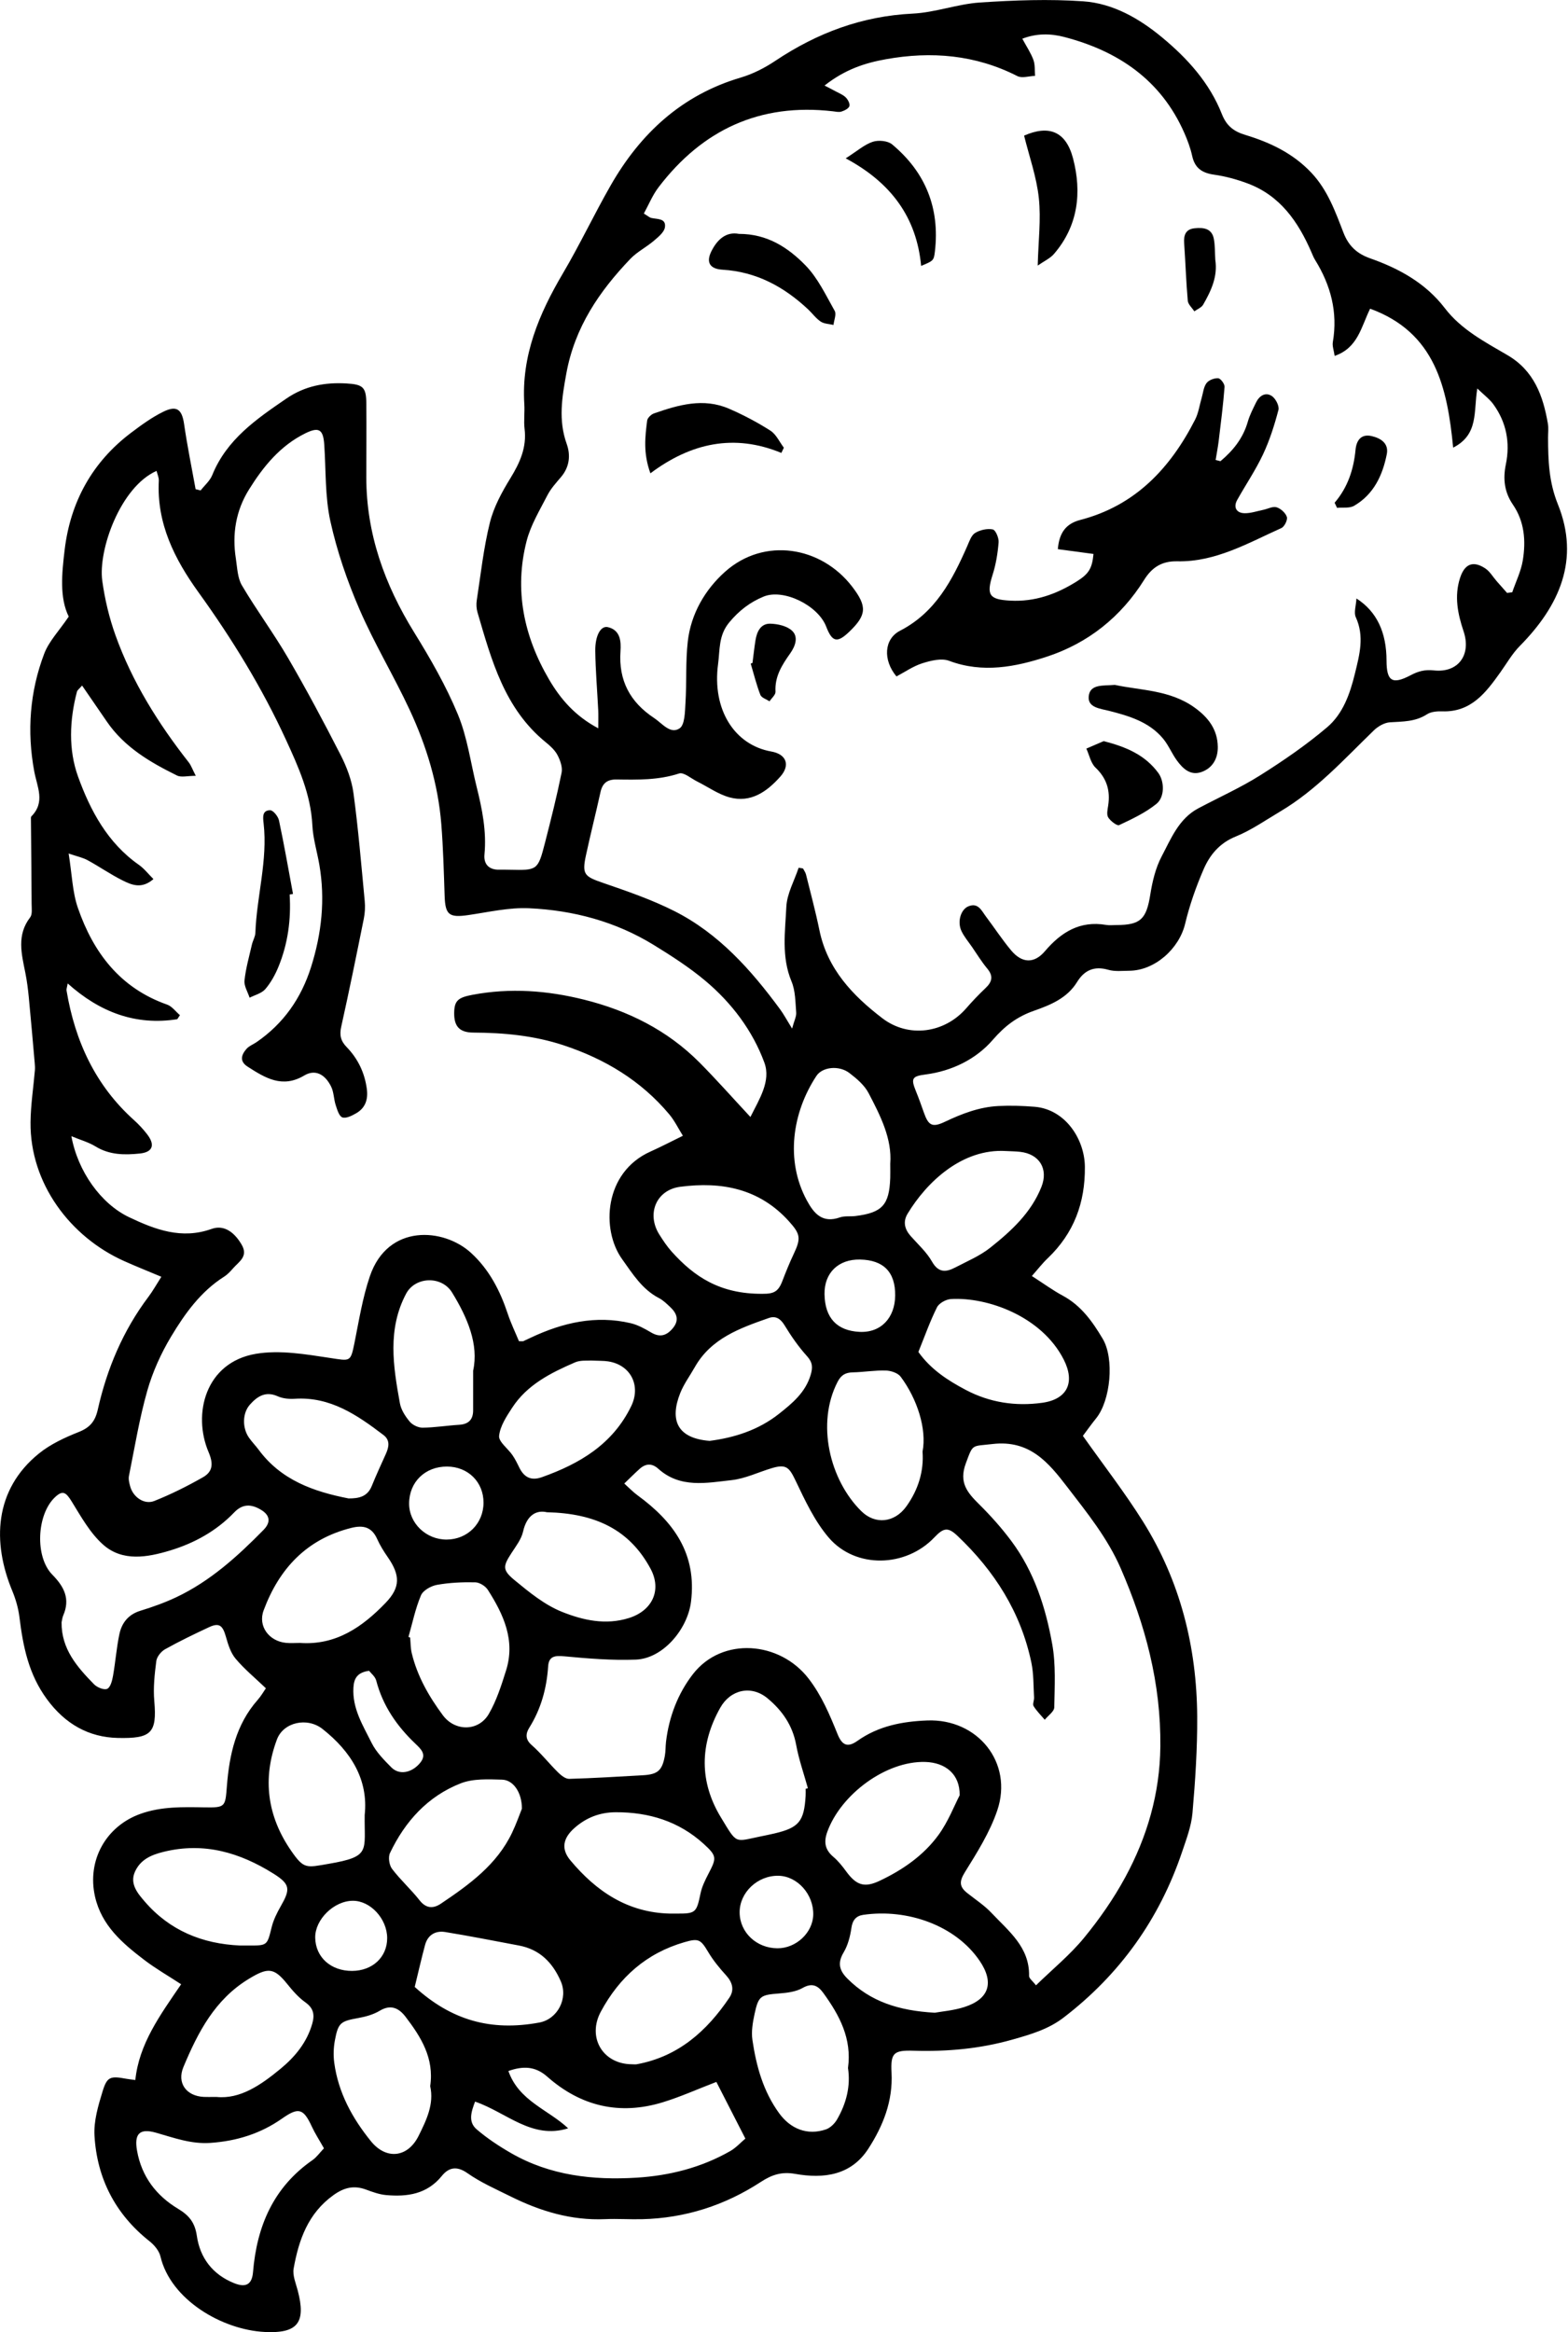 <?xml version="1.0" encoding="utf-8"?>
<!-- Generator: Adobe Illustrator 24.0.1, SVG Export Plug-In . SVG Version: 6.00 Build 0)  -->
<svg version="1.1" id="angel_1_" xmlns="http://www.w3.org/2000/svg" xmlns:xlink="http://www.w3.org/1999/xlink" x="0px" y="0px"
	 width="148px" height="220px" viewBox="0 0 148 220" enable-background="new 0 0 148 220" xml:space="preserve">
<g id="angel">
	<path d="M97.394,120.371c1.148,0.737,1.995,1.36,2.912,1.852c1.738,0.931,2.813,2.45,3.777,4.072
		c1.109,1.867,0.752,5.807-0.627,7.508c-0.445,0.549-0.854,1.128-1.246,1.649c1.954,2.764,3.955,5.338,5.677,8.086
		c3.51,5.605,5.074,11.82,5.114,18.396c0.018,3.031-0.184,6.071-0.446,9.094c-0.108,1.244-0.577,2.472-0.982,3.673
		c-2.142,6.345-5.877,11.565-11.195,15.636c-1.423,1.09-3.084,1.577-4.815,2.066c-3.081,0.872-6.164,1.145-9.329,1.051
		c-1.884-0.056-2.18,0.202-2.083,2.073c0.138,2.677-0.798,5.014-2.185,7.162c-1.632,2.529-4.215,2.86-6.913,2.382
		c-1.261-0.224-2.19,0.074-3.23,0.753c-3.396,2.218-7.148,3.426-11.224,3.523c-1.161,0.028-2.325-0.056-3.483-0.005
		c-3.182,0.14-6.11-0.747-8.914-2.139c-1.381-0.686-2.817-1.312-4.069-2.192c-1.022-0.719-1.778-0.55-2.433,0.258
		c-1.394,1.718-3.248,1.977-5.244,1.803c-0.644-0.056-1.285-0.29-1.9-0.517c-1.142-0.422-2.068-0.206-3.08,0.519
		c-2.401,1.722-3.276,4.223-3.759,6.922c-0.117,0.652,0.208,1.399,0.388,2.087c0.788,3.004,0.015,4.059-3.113,3.902
		c-4.05-0.204-8.888-3.052-9.847-7.126c-0.126-0.534-0.583-1.079-1.032-1.434c-3.223-2.549-4.951-5.909-5.193-9.946
		c-0.083-1.386,0.35-2.846,0.767-4.205c0.425-1.385,0.741-1.449,2.238-1.174c0.212,0.039,0.427,0.06,0.848,0.118
		c0.359-3.422,2.316-6.092,4.325-9.034c-1.229-0.803-2.407-1.478-3.478-2.294c-2.071-1.578-4.041-3.255-4.655-5.994
		c-0.76-3.389,1.021-6.617,4.293-7.787c1.98-0.708,4.018-0.646,6.065-0.612c1.971,0.033,1.94-0.059,2.095-2.027
		c0.232-2.948,0.855-5.795,2.908-8.115c0.321-0.363,0.564-0.796,0.771-1.093c-1.025-0.981-2.037-1.811-2.863-2.796
		c-0.467-0.557-0.707-1.348-0.912-2.072c-0.305-1.078-0.641-1.339-1.605-0.888c-1.397,0.653-2.789,1.323-4.134,2.074
		c-0.377,0.211-0.776,0.706-0.829,1.114c-0.161,1.246-0.3,2.525-0.19,3.769c0.271,3.049-0.307,3.553-3.441,3.485
		c-2.728-0.06-4.969-1.303-6.699-3.665c-1.731-2.363-2.246-4.964-2.586-7.717c-0.105-0.852-0.353-1.711-0.683-2.505
		c-1.883-4.539-1.726-9.51,2.521-12.945c1.09-0.882,2.438-1.505,3.755-2.028c1.053-0.418,1.549-0.999,1.798-2.105
		c0.867-3.864,2.382-7.46,4.784-10.649c0.414-0.55,0.75-1.158,1.218-1.89c-1.312-0.551-2.423-0.993-3.513-1.481
		c-5.106-2.284-8.894-7.348-8.835-13.097c0.017-1.639,0.273-3.275,0.412-4.913c0.018-0.218,0.003-0.441-0.016-0.659
		c-0.183-2.078-0.36-4.156-0.562-6.232c-0.074-0.765-0.173-1.532-0.323-2.285c-0.358-1.792-0.836-3.565,0.453-5.237
		c0.221-0.287,0.14-0.835,0.138-1.262c-0.012-2.648-0.042-5.296-0.064-7.944c-0.001-0.11-0.018-0.261,0.043-0.323
		c1.334-1.345,0.543-2.771,0.269-4.244c-0.7-3.769-0.423-7.516,0.941-11.1c0.447-1.176,1.406-2.157,2.315-3.5
		c-0.881-1.777-0.652-4.078-0.386-6.296c0.541-4.516,2.601-8.282,6.282-11.055c0.967-0.729,1.965-1.457,3.047-1.984
		c1.274-0.62,1.748-0.195,1.948,1.19c0.296,2.051,0.716,4.084,1.084,6.124c0.158,0.04,0.315,0.08,0.473,0.12
		c0.372-0.478,0.877-0.902,1.095-1.442c1.364-3.373,4.178-5.298,7.013-7.235c1.732-1.184,3.624-1.538,5.668-1.416
		c1.543,0.092,1.852,0.348,1.865,1.878c0.02,2.317-0.001,4.635-0.002,6.952c-0.003,5.351,1.729,10.144,4.52,14.656
		c1.535,2.482,3.008,5.045,4.122,7.732c0.893,2.154,1.203,4.549,1.772,6.837c0.521,2.093,0.948,4.189,0.739,6.376
		c-0.087,0.909,0.413,1.459,1.397,1.437c0.332-0.007,0.664-0.001,0.995,0.007c2.607,0.059,2.653,0.047,3.322-2.55
		c0.564-2.192,1.115-4.389,1.566-6.606c0.104-0.512-0.127-1.164-0.385-1.657c-0.247-0.472-0.688-0.871-1.113-1.217
		c-3.892-3.168-5.116-7.735-6.439-12.248c-0.106-0.361-0.127-0.778-0.069-1.15c0.376-2.448,0.642-4.926,1.237-7.322
		c0.364-1.467,1.132-2.876,1.933-4.18c0.896-1.46,1.555-2.898,1.342-4.659c-0.092-0.763,0.024-1.549-0.025-2.321
		c-0.292-4.566,1.383-8.523,3.643-12.352c1.595-2.703,2.939-5.552,4.497-8.277c2.815-4.923,6.722-8.548,12.294-10.194
		c1.142-0.337,2.259-0.91,3.254-1.574c3.942-2.633,8.184-4.226,12.974-4.457c2.126-0.103,4.214-0.906,6.343-1.048
		c3.243-0.215,6.52-0.338,9.755-0.112c2.805,0.196,5.279,1.616,7.435,3.401c2.401,1.987,4.488,4.295,5.648,7.242
		c0.441,1.12,1.138,1.638,2.212,1.962c2.349,0.709,4.517,1.74,6.246,3.581c1.525,1.623,2.25,3.656,3.021,5.65
		c0.488,1.261,1.289,1.978,2.517,2.411c2.741,0.965,5.233,2.334,7.046,4.699c1.56,2.036,3.788,3.188,5.926,4.44
		c2.492,1.46,3.351,3.829,3.801,6.456c0.074,0.43,0.016,0.883,0.017,1.326c0.006,2.136,0.071,4.161,0.927,6.281
		c2.102,5.206,0.156,9.57-3.588,13.359c-0.717,0.726-1.24,1.645-1.838,2.485c-1.367,1.917-2.757,3.776-5.486,3.688
		c-0.484-0.016-1.061,0.029-1.445,0.278c-1.094,0.709-2.281,0.679-3.496,0.755c-0.524,0.033-1.123,0.38-1.517,0.762
		c-2.809,2.722-5.441,5.643-8.856,7.662c-1.377,0.814-2.708,1.754-4.177,2.348c-1.526,0.617-2.442,1.724-3.032,3.084
		c-0.72,1.659-1.328,3.392-1.749,5.15c-0.562,2.352-2.859,4.413-5.267,4.43c-0.662,0.005-1.362,0.089-1.98-0.088
		c-1.332-0.383-2.262,0.031-2.955,1.157c-0.937,1.522-2.507,2.16-4.056,2.703c-1.603,0.562-2.751,1.424-3.903,2.755
		c-1.57,1.814-3.844,2.937-6.356,3.261c-1.263,0.163-1.38,0.379-0.895,1.567c0.271,0.663,0.512,1.339,0.75,2.015
		c0.426,1.208,0.774,1.455,1.972,0.885c1.616-0.768,3.254-1.398,5.042-1.492c1.14-0.06,2.293-0.022,3.432,0.069
		c2.9,0.232,4.729,3.043,4.754,5.663c0.031,3.407-1.04,6.266-3.5,8.62C98.395,119.167,97.966,119.726,97.394,120.371z M75.381,81.86
		c0.137,0.021,0.274,0.043,0.411,0.064c0.097,0.188,0.234,0.367,0.284,0.567c0.435,1.75,0.904,3.493,1.267,5.258
		c0.751,3.658,3.132,6.158,5.935,8.302c2.48,1.898,5.87,1.417,7.915-0.928c0.576-0.661,1.183-1.301,1.821-1.903
		c0.626-0.59,0.771-1.132,0.171-1.85c-0.529-0.633-0.962-1.348-1.432-2.03c-0.344-0.499-0.749-0.972-1.004-1.514
		c-0.409-0.868-0.07-2.029,0.651-2.327c0.936-0.386,1.252,0.421,1.668,0.971c0.798,1.057,1.524,2.173,2.373,3.187
		c1.023,1.223,2.18,1.258,3.186,0.075c1.529-1.798,3.304-2.899,5.768-2.482c0.323,0.055,0.662,0.014,0.994,0.013
		c2.278-0.004,2.817-0.569,3.184-2.874c0.196-1.229,0.496-2.508,1.07-3.595c0.889-1.683,1.618-3.562,3.461-4.54
		c1.95-1.035,3.978-1.942,5.841-3.114c2.189-1.378,4.341-2.856,6.311-4.526c1.493-1.266,2.157-3.123,2.63-5.063
		c0.44-1.805,0.912-3.508,0.084-5.329c-0.201-0.441,0.025-1.076,0.062-1.767c1.941,1.248,2.834,3.219,2.84,5.868
		c0.005,1.94,0.539,2.291,2.284,1.37c0.713-0.376,1.339-0.542,2.176-0.451c2.317,0.253,3.557-1.473,2.811-3.691
		c-0.551-1.639-0.892-3.307-0.331-5.034c0.428-1.318,1.223-1.662,2.381-0.896c0.431,0.285,0.715,0.792,1.068,1.195
		c0.327,0.373,0.658,0.744,0.987,1.116c0.163-0.02,0.326-0.04,0.489-0.06c0.344-1.008,0.834-1.993,1-3.029
		c0.293-1.826,0.163-3.636-0.942-5.249c-0.791-1.155-0.949-2.401-0.661-3.791c0.42-2.033,0.056-3.973-1.187-5.675
		c-0.352-0.482-0.858-0.853-1.507-1.482c-0.369,2.19,0.152,4.34-2.28,5.582c-0.551-5.678-1.693-10.865-7.837-13.107
		c-0.853,1.729-1.144,3.693-3.347,4.452c-0.074-0.51-0.237-0.926-0.172-1.303c0.483-2.819-0.198-5.369-1.679-7.756
		c-0.144-0.233-0.243-0.495-0.354-0.748c-1.245-2.859-2.944-5.316-6.008-6.461c-1.016-0.38-2.086-0.674-3.158-0.825
		c-1.131-0.159-1.824-0.609-2.077-1.767c-0.163-0.748-0.439-1.483-0.748-2.186c-2.198-4.994-6.247-7.718-11.347-9.043
		c-1.24-0.322-2.588-0.356-3.938,0.169c0.396,0.735,0.803,1.335,1.046,1.995c0.169,0.46,0.113,1.003,0.158,1.509
		c-0.563,0.018-1.232,0.245-1.672,0.021c-3.96-2.017-8.12-2.361-12.414-1.59c-1.946,0.35-3.822,0.939-5.786,2.482
		c0.424,0.22,0.719,0.367,1.007,0.525c0.338,0.185,0.721,0.329,0.989,0.589c0.207,0.201,0.42,0.601,0.35,0.826
		c-0.072,0.233-0.462,0.424-0.75,0.516c-0.246,0.078-0.547,0.004-0.821-0.028c-6.867-0.791-12.299,1.737-16.442,7.167
		c-0.57,0.747-0.932,1.651-1.389,2.48c0.411,0.25,0.54,0.376,0.691,0.413c0.562,0.135,1.424,0.013,1.3,0.879
		c-0.067,0.471-0.629,0.921-1.051,1.281c-0.708,0.604-1.577,1.038-2.213,1.702c-2.941,3.071-5.248,6.461-6.041,10.805
		c-0.415,2.271-0.769,4.411,0.032,6.649c0.383,1.071,0.269,2.179-0.533,3.125c-0.464,0.547-0.965,1.093-1.288,1.723
		c-0.722,1.406-1.573,2.805-1.961,4.312c-1.19,4.624-0.264,8.996,2.117,13.063c1.082,1.849,2.468,3.455,4.645,4.608
		c0-0.747,0.02-1.221-0.003-1.692c-0.092-1.872-0.256-3.742-0.279-5.614c-0.017-1.459,0.525-2.391,1.187-2.238
		c1.196,0.275,1.256,1.368,1.193,2.271c-0.191,2.764,0.9,4.8,3.172,6.302c0.768,0.508,1.531,1.56,2.406,0.976
		c0.503-0.335,0.504-1.566,0.556-2.405c0.119-1.924,0.002-3.869,0.216-5.779c0.295-2.624,1.637-4.911,3.524-6.593
		c3.688-3.287,9.068-2.4,11.993,1.408c1.432,1.864,1.369,2.68-0.268,4.25c-1.141,1.095-1.617,0.99-2.184-0.482
		c-0.776-2.014-4.038-3.6-5.904-2.831c-1.286,0.53-2.327,1.326-3.253,2.445c-1.012,1.224-0.866,2.573-1.046,3.907
		c-0.581,4.3,1.542,7.649,5.021,8.263c1.448,0.256,1.805,1.301,0.849,2.374c-1.255,1.408-2.783,2.503-4.793,1.951
		c-1.075-0.295-2.039-0.993-3.058-1.499c-0.568-0.282-1.261-0.896-1.699-0.753c-1.948,0.638-3.925,0.595-5.911,0.567
		c-0.863-0.012-1.322,0.344-1.508,1.187c-0.439,1.995-0.944,3.976-1.375,5.973c-0.386,1.79-0.141,1.99,1.599,2.589
		c2.287,0.787,4.598,1.579,6.75,2.665c4.185,2.113,7.235,5.54,9.973,9.258c0.344,0.467,0.617,0.985,1.137,1.826
		c0.201-0.748,0.416-1.142,0.387-1.516c-0.078-0.987-0.071-2.046-0.441-2.932c-0.969-2.316-0.599-4.702-0.489-7.043
		C74.281,84.302,74.974,83.088,75.381,81.86z M70.831,105.371c0.829-1.675,1.96-3.386,1.314-5.137
		c-1.114-3.018-3.076-5.612-5.551-7.696c-1.511-1.272-3.198-2.356-4.886-3.394c-3.601-2.214-7.601-3.275-11.776-3.465
		c-1.895-0.086-3.821,0.366-5.722,0.643c-1.815,0.264-2.181-0.013-2.242-1.794c-0.077-2.259-0.134-4.522-0.313-6.775
		c-0.301-3.781-1.398-7.374-2.988-10.789c-1.49-3.2-3.332-6.241-4.733-9.477c-1.157-2.672-2.124-5.476-2.75-8.315
		c-0.516-2.341-0.413-4.819-0.579-7.237c-0.098-1.423-0.501-1.688-1.775-1.063c-2.368,1.163-3.968,3.124-5.325,5.302
		c-1.248,2.004-1.605,4.208-1.242,6.525c0.134,0.855,0.153,1.814,0.57,2.522c1.373,2.327,2.994,4.51,4.354,6.844
		c1.748,3,3.386,6.068,4.967,9.161c0.571,1.117,1.043,2.362,1.21,3.595c0.457,3.384,0.74,6.793,1.063,10.194
		c0.052,0.544,0.02,1.115-0.088,1.651c-0.685,3.4-1.375,6.799-2.13,10.183c-0.178,0.797-0.055,1.344,0.515,1.931
		c1.062,1.094,1.702,2.426,1.902,3.96c0.127,0.971-0.136,1.774-0.996,2.273c-0.399,0.232-0.957,0.519-1.313,0.398
		c-0.309-0.105-0.49-0.731-0.63-1.159c-0.186-0.568-0.172-1.218-0.43-1.742c-0.591-1.203-1.529-1.656-2.537-1.055
		c-2.074,1.237-3.689,0.23-5.346-0.832c-0.79-0.506-0.596-1.115-0.113-1.671c0.243-0.28,0.637-0.425,0.955-0.643
		c2.553-1.754,4.217-4.145,5.147-7.09c0.998-3.163,1.346-6.368,0.779-9.65c-0.215-1.244-0.598-2.477-0.66-3.727
		c-0.143-2.904-1.321-5.512-2.481-8.035c-2.257-4.913-5.09-9.53-8.261-13.925c-2.268-3.144-3.958-6.499-3.75-10.533
		c0.015-0.298-0.134-0.604-0.212-0.927c-3.41,1.508-5.527,7.452-5.125,10.366c0.239,1.737,0.653,3.482,1.244,5.131
		c1.577,4.405,4.037,8.327,6.917,11.996c0.217,0.277,0.336,0.632,0.665,1.271c-0.782,0-1.367,0.171-1.771-0.028
		c-2.537-1.25-4.965-2.669-6.619-5.081c-0.762-1.111-1.526-2.22-2.341-3.406C7.462,65,7.301,65.106,7.264,65.246
		c-0.704,2.678-0.814,5.473,0.1,8.006c1.156,3.201,2.787,6.262,5.738,8.327c0.503,0.352,0.893,0.865,1.381,1.348
		c-1.114,0.97-2.068,0.551-2.935,0.116c-1.128-0.565-2.172-1.294-3.282-1.898c-0.456-0.248-0.989-0.354-1.788-0.629
		c0.321,1.99,0.357,3.636,0.869,5.118c1.463,4.234,3.992,7.578,8.429,9.135c0.462,0.162,0.807,0.657,1.207,0.997
		c-0.083,0.127-0.167,0.253-0.25,0.38c-3.935,0.62-7.316-0.663-10.344-3.372c-0.061,0.36-0.132,0.525-0.107,0.673
		c0.799,4.764,2.717,8.945,6.373,12.224c0.45,0.404,0.867,0.856,1.236,1.335c0.773,1.003,0.527,1.685-0.694,1.811
		c-1.436,0.148-2.857,0.145-4.177-0.666c-0.652-0.401-1.421-0.612-2.282-0.969c0.605,3.319,2.787,6.375,5.443,7.64
		c2.462,1.172,4.963,2.12,7.793,1.107c1.155-0.414,2.137,0.288,2.833,1.482c0.652,1.117-0.25,1.598-0.802,2.229
		c-0.254,0.29-0.526,0.587-0.847,0.79c-2.216,1.406-3.707,3.488-5.011,5.66c-0.952,1.585-1.741,3.331-2.246,5.106
		c-0.747,2.629-1.188,5.346-1.729,8.032c-0.062,0.308,0.028,0.665,0.113,0.981c0.273,1.017,1.328,1.763,2.28,1.384
		c1.576-0.628,3.109-1.393,4.585-2.233c0.917-0.522,1.019-1.247,0.538-2.376c-1.527-3.578-0.314-8.464,4.465-9.273
		c2.26-0.383,4.708,0.044,7.027,0.394c1.888,0.285,1.909,0.408,2.281-1.438c0.424-2.106,0.762-4.255,1.452-6.278
		c1.693-4.967,6.962-4.571,9.554-2.193c1.713,1.572,2.733,3.556,3.457,5.733c0.304,0.914,0.728,1.789,1.06,2.593
		c0.298,0,0.361,0.017,0.407-0.003c0.252-0.112,0.5-0.233,0.749-0.35c2.994-1.404,6.097-2.119,9.391-1.346
		c0.677,0.159,1.325,0.52,1.933,0.879c0.83,0.49,1.456,0.291,2.032-0.393c0.649-0.771,0.39-1.428-0.251-2.024
		c-0.323-0.3-0.651-0.626-1.036-0.825c-1.599-0.827-2.491-2.286-3.491-3.682c-2.001-2.795-1.697-8.186,2.668-10.142
		c0.988-0.443,1.949-0.946,3.07-1.494c-0.422-0.672-0.78-1.421-1.297-2.036c-2.665-3.172-6.072-5.217-9.982-6.506
		c-2.769-0.913-5.605-1.178-8.498-1.192c-1.334-0.006-1.822-0.611-1.81-1.847c0.012-1.181,0.382-1.464,1.735-1.718
		c3.546-0.668,7.043-0.408,10.511,0.455c4.146,1.032,7.872,2.878,10.911,5.934C67.607,101.822,69.094,103.507,70.831,105.371z
		 M58.923,139.947c0.466,0.417,0.825,0.8,1.243,1.104c3.413,2.489,5.629,5.519,5.054,10.063c-0.328,2.588-2.648,5.346-5.206,5.444
		c-2.247,0.086-4.514-0.102-6.758-0.312c-0.881-0.082-1.453-0.014-1.517,0.94c-0.139,2.08-0.669,4.017-1.784,5.801
		c-0.319,0.511-0.415,1.065,0.209,1.614c0.903,0.793,1.656,1.754,2.515,2.602c0.283,0.279,0.7,0.615,1.047,0.605
		c2.312-0.064,4.621-0.211,6.931-0.339c1.427-0.079,1.845-0.439,2.098-1.842c0.078-0.432,0.057-0.881,0.109-1.319
		c0.279-2.352,1.127-4.561,2.54-6.38c2.766-3.562,8.205-3.105,10.92,0.425c1.24,1.612,1.989,3.404,2.733,5.241
		c0.438,1.081,0.965,1.273,1.884,0.622c1.985-1.407,4.244-1.827,6.583-1.917c4.749-0.182,8.135,3.972,6.605,8.488
		c-0.698,2.061-1.906,3.975-3.066,5.843c-0.541,0.872-0.5,1.367,0.231,1.947c0.779,0.618,1.63,1.171,2.304,1.889
		c1.602,1.706,3.587,3.209,3.534,5.93c-0.005,0.239,0.344,0.484,0.652,0.889c1.583-1.54,3.211-2.871,4.522-4.464
		c1.461-1.776,2.801-3.698,3.897-5.717c2.079-3.827,3.277-7.933,3.32-12.351c0.028-2.944-0.309-5.797-0.986-8.677
		c-0.662-2.814-1.608-5.485-2.749-8.115c-1.242-2.863-3.192-5.267-5.066-7.705c-1.756-2.285-3.532-4.448-7.044-4.035
		c-1.99,0.234-1.818-0.058-2.516,1.823c-0.675,1.816,0.147,2.763,1.261,3.866c1.091,1.08,2.125,2.239,3.042,3.47
		c2.151,2.889,3.238,6.261,3.856,9.74c0.344,1.933,0.225,3.959,0.189,5.941c-0.007,0.396-0.583,0.781-0.897,1.171
		c-0.359-0.424-0.766-0.819-1.054-1.287c-0.116-0.188,0.061-0.538,0.045-0.81c-0.065-1.098-0.032-2.22-0.254-3.287
		c-0.991-4.752-3.484-8.656-6.973-11.961c-0.883-0.836-1.298-0.793-2.184,0.141c-2.695,2.841-7.438,2.979-9.971,0.021
		c-1.331-1.554-2.239-3.511-3.134-5.383c-0.594-1.243-0.882-1.574-2.229-1.172c-1.27,0.379-2.51,0.989-3.803,1.133
		c-2.369,0.263-4.854,0.787-6.921-1.072c-0.603-0.542-1.192-0.503-1.769,0.016C59.922,138.97,59.501,139.393,58.923,139.947z
		 M67.616,196.396c-1.81,0.695-3.399,1.413-5.053,1.919c-4.07,1.247-7.737,0.39-10.916-2.42c-1.14-1.008-2.308-1.003-3.661-0.528
		c0.99,2.829,3.742,3.627,5.64,5.406c-3.428,1.078-5.812-1.501-8.786-2.519c-0.361,0.962-0.68,1.904,0.156,2.62
		c0.995,0.853,2.112,1.589,3.252,2.244c3.676,2.113,7.715,2.564,11.846,2.311c3.103-0.191,6.092-0.948,8.822-2.503
		c0.551-0.314,0.997-0.814,1.438-1.184C69.377,199.836,68.48,198.085,67.616,196.396z M5.813,153.035
		c-0.033,2.513,1.469,4.223,3.067,5.855c0.288,0.294,0.95,0.563,1.24,0.424c0.311-0.148,0.468-0.776,0.547-1.22
		c0.231-1.301,0.327-2.629,0.598-3.921c0.225-1.075,0.841-1.873,1.99-2.225c1.157-0.354,2.31-0.766,3.402-1.284
		c3.193-1.513,5.77-3.85,8.216-6.34c0.709-0.722,0.614-1.384-0.229-1.893c-0.891-0.538-1.722-0.609-2.535,0.239
		c-1.683,1.757-3.785,2.911-6.069,3.599c-2.124,0.64-4.474,1.073-6.308-0.558c-1.232-1.095-2.089-2.65-2.975-4.085
		c-0.547-0.885-0.857-1.063-1.583-0.371c-1.707,1.628-1.896,5.608-0.234,7.293c1.119,1.135,1.706,2.285,1.027,3.846
		C5.88,152.594,5.862,152.822,5.813,153.035z M30.577,202.659c-0.451-0.8-0.844-1.402-1.143-2.048
		c-0.803-1.736-1.268-1.842-2.815-0.756c-2.022,1.419-4.283,2.124-6.765,2.294c-1.833,0.125-3.451-0.488-5.144-0.966
		c-1.556-0.44-2.051,0.13-1.776,1.695c0.432,2.45,1.814,4.249,3.884,5.492c1.029,0.617,1.58,1.293,1.761,2.547
		c0.3,2.077,1.487,3.645,3.51,4.46c1.128,0.455,1.696,0.124,1.793-1.042c0.358-4.323,1.922-7.999,5.609-10.56
		C29.886,203.502,30.175,203.08,30.577,202.659z M51.619,142.656c-0.962-0.226-1.891,0.235-2.249,1.83
		c-0.162,0.721-0.678,1.378-1.095,2.024c-0.791,1.225-0.885,1.58,0.274,2.537c1.393,1.149,2.862,2.354,4.508,3.01
		c1.964,0.783,4.104,1.274,6.315,0.576c2.201-0.695,3.118-2.634,2.027-4.658C59.415,144.294,56.195,142.759,51.619,142.656z
		 M76.043,168.748c0.07-0.02,0.141-0.04,0.211-0.06c-0.377-1.362-0.854-2.706-1.107-4.091c-0.338-1.845-1.327-3.248-2.705-4.39
		c-1.534-1.271-3.496-0.823-4.462,0.897c-1.95,3.47-1.977,6.985,0.074,10.355c1.552,2.55,1.239,2.286,3.746,1.776
		c0.431-0.088,0.861-0.175,1.289-0.275c2.318-0.543,2.808-1.133,2.952-3.551C76.054,169.19,76.043,168.969,76.043,168.748z
		 M84.029,109.78c0.182-2.35-0.928-4.53-2.048-6.668c-0.391-0.746-1.12-1.365-1.81-1.891c-0.975-0.744-2.546-0.584-3.113,0.277
		c-2.27,3.444-2.953,7.964-0.9,11.748c0.686,1.265,1.483,2.166,3.116,1.597c0.452-0.157,0.985-0.068,1.476-0.13
		c2.524-0.318,3.184-1.043,3.277-3.582C84.041,110.746,84.029,110.36,84.029,109.78z M71.993,122.05
		c1.036,0.007,1.466-0.203,1.843-1.182c0.333-0.866,0.679-1.729,1.077-2.567c0.708-1.492,0.635-1.891-0.443-3.087
		c-2.791-3.097-6.366-3.77-10.263-3.26c-2.273,0.297-3.205,2.561-1.97,4.511c0.353,0.557,0.722,1.117,1.161,1.605
		C65.492,120.4,67.927,122.087,71.993,122.05z M87.077,136.94c0.413-2.128-0.502-4.981-2.066-7.069
		c-0.266-0.355-0.918-0.569-1.399-0.583c-1.038-0.03-2.081,0.15-3.123,0.173c-0.683,0.015-1.096,0.25-1.424,0.881
		c-2.048,3.94-0.748,9.275,2.233,12.213c1.322,1.303,3.146,1.084,4.245-0.442C86.676,140.54,87.212,138.774,87.077,136.94z
		 M38.555,154.419c0.053,0.02,0.106,0.04,0.158,0.06c0.047,0.493,0.037,0.999,0.152,1.475c0.525,2.176,1.62,4.083,2.938,5.857
		c1.147,1.542,3.367,1.533,4.332-0.124c0.734-1.26,1.19-2.702,1.632-4.107c0.894-2.841-0.24-5.287-1.722-7.604
		c-0.228-0.357-0.781-0.701-1.191-0.71c-1.205-0.025-2.43,0.029-3.613,0.241c-0.559,0.1-1.308,0.52-1.507,0.99
		C39.205,151.748,38.93,153.104,38.555,154.419z M86.684,127.535c1.155,1.629,2.75,2.673,4.472,3.581
		c2.276,1.201,4.711,1.559,7.205,1.217c2.395-0.329,3.133-1.929,2.045-4.073c-2.079-4.097-7.21-5.919-10.651-5.715
		c-0.465,0.028-1.119,0.388-1.315,0.779C87.781,124.641,87.29,126.041,86.684,127.535z M80.04,195.085
		c0.382-2.784-0.812-4.987-2.325-7.074c-0.501-0.691-1.048-0.998-1.962-0.477c-0.633,0.361-1.46,0.459-2.212,0.518
		c-1.749,0.137-1.952,0.222-2.321,1.936c-0.172,0.798-0.317,1.659-0.201,2.451c0.363,2.465,1.016,4.843,2.524,6.914
		c1.082,1.486,2.676,2.117,4.413,1.522c0.412-0.141,0.821-0.542,1.047-0.931C79.884,198.427,80.301,196.786,80.04,195.085z
		 M66.981,135.924c2.284-0.293,4.582-0.998,6.545-2.551c1.257-0.994,2.488-2.009,2.985-3.656c0.212-0.703,0.203-1.186-0.336-1.781
		c-0.804-0.888-1.5-1.893-2.125-2.919c-0.384-0.631-0.842-0.909-1.488-0.682c-2.715,0.953-5.441,1.91-6.984,4.638
		c-0.461,0.816-1.033,1.586-1.375,2.448C63.191,133.972,63.921,135.685,66.981,135.924z M59.626,194.731
		c0.165,0,0.336,0.026,0.495-0.004c3.893-0.721,6.593-3.12,8.722-6.28c0.487-0.723,0.301-1.435-0.304-2.1
		c-0.623-0.684-1.223-1.413-1.694-2.205c-0.71-1.192-0.909-1.314-2.235-0.931c-3.591,1.038-6.15,3.306-7.901,6.56
		C55.408,192.187,56.883,194.707,59.626,194.731z M22.65,183.528c0.276,0,0.551-0.001,0.827,0c1.774,0.006,1.736-0.004,2.169-1.743
		c0.169-0.679,0.495-1.336,0.845-1.948c0.924-1.616,0.928-2.083-0.684-3.092c-3.167-1.982-6.541-2.991-10.354-2.057
		c-1.235,0.302-2.198,0.751-2.711,1.872c-0.526,1.15,0.265,2.061,0.917,2.818C16.008,182.106,19.084,183.372,22.65,183.528z
		 M63.242,180.517c0.22,0,0.441-0.001,0.661,0c1.767,0.006,1.841-0.095,2.22-1.91c0.131-0.63,0.431-1.238,0.73-1.816
		c0.78-1.505,0.847-1.683-0.424-2.842c-2.341-2.134-5.18-3.008-8.323-2.992c-1.503,0.008-2.794,0.51-3.911,1.51
		c-1.044,0.934-1.262,1.943-0.362,3.023C56.277,178.42,59.255,180.431,63.242,180.517z M88.231,189.87
		c0.663-0.122,1.777-0.208,2.811-0.543c2.318-0.751,2.819-2.299,1.429-4.348c-2.273-3.351-6.832-4.95-10.993-4.343
		c-0.665,0.097-1.008,0.487-1.114,1.225c-0.114,0.797-0.33,1.638-0.736,2.319c-0.602,1.01-0.4,1.717,0.373,2.487
		C82.162,188.818,84.822,189.678,88.231,189.87z M34.422,171.215c0.359-3.315-1.274-5.979-3.979-8.112
		c-1.448-1.142-3.691-0.642-4.302,0.983c-1.397,3.719-0.904,7.256,1.335,10.499c1.217,1.763,1.429,1.602,3.575,1.232
		C35.033,175.13,34.371,174.629,34.422,171.215z M90.579,169.361c0.039-2.011-1.362-3.093-3.238-3.149
		c-3.716-0.112-7.983,3.066-9.258,6.602c-0.346,0.96-0.214,1.68,0.571,2.347c0.456,0.387,0.845,0.871,1.2,1.358
		c0.971,1.331,1.729,1.588,3.178,0.903c2.167-1.025,4.136-2.383,5.549-4.321C89.501,171.837,90.077,170.323,90.579,169.361z
		 M28.314,154.985c3.402,0.239,5.899-1.51,8.091-3.789c1.408-1.465,1.368-2.613,0.193-4.306c-0.376-0.541-0.731-1.111-0.999-1.71
		c-0.502-1.126-1.303-1.329-2.43-1.049c-4.225,1.051-6.821,3.847-8.286,7.783c-0.556,1.494,0.512,2.91,2.11,3.064
		C27.429,155.021,27.873,154.985,28.314,154.985z M49.262,170.62c0.004-1.521-0.807-2.707-1.873-2.738
		c-1.306-0.038-2.736-0.11-3.909,0.35c-3.103,1.217-5.249,3.586-6.67,6.571c-0.186,0.392-0.076,1.138,0.194,1.494
		c0.791,1.045,1.788,1.933,2.598,2.966c0.631,0.806,1.319,0.785,2.02,0.313c2.665-1.793,5.271-3.666,6.71-6.686
		C48.733,172.052,49.04,171.169,49.262,170.62z M94.971,108.583c-4.171-0.264-7.512,2.947-9.301,5.904
		c-0.461,0.762-0.287,1.469,0.29,2.12c0.694,0.784,1.502,1.51,2.009,2.404c0.611,1.077,1.328,1.008,2.196,0.555
		c1.122-0.586,2.325-1.089,3.303-1.866c1.983-1.574,3.861-3.293,4.832-5.741c0.67-1.69-0.186-3.095-2.009-3.301
		C95.855,108.608,95.412,108.607,94.971,108.583z M40.605,196.794c0.391-2.637-0.87-4.638-2.326-6.542
		c-0.61-0.798-1.373-1.209-2.434-0.571c-0.596,0.358-1.321,0.561-2.014,0.686c-1.68,0.302-1.909,0.433-2.222,2.107
		c-0.129,0.689-0.153,1.429-0.059,2.123c0.382,2.814,1.699,5.218,3.458,7.39c1.447,1.786,3.481,1.561,4.506-0.508
		C40.251,199.996,40.985,198.484,40.605,196.794z M20.444,197.814c2.214,0.226,4.17-1.118,6.025-2.648
		c1.381-1.138,2.498-2.491,3.004-4.263c0.235-0.822,0.138-1.455-0.645-2.01c-0.659-0.467-1.214-1.111-1.727-1.748
		c-1.257-1.56-1.83-1.547-3.591-0.485c-3.228,1.948-4.822,5.051-6.195,8.325c-0.634,1.513,0.261,2.745,1.922,2.826
		C19.512,197.825,19.789,197.814,20.444,197.814z M55.795,128.346c-0.321,0.03-0.986-0.058-1.514,0.17
		c-2.284,0.989-4.521,2.104-5.939,4.282c-0.535,0.821-1.139,1.734-1.233,2.654c-0.056,0.554,0.828,1.189,1.256,1.811
		c0.247,0.359,0.445,0.755,0.635,1.149c0.45,0.936,1.112,1.305,2.147,0.937c3.58-1.271,6.69-3.112,8.432-6.702
		c0.938-1.934-0.046-3.893-2.176-4.222C56.969,128.358,56.522,128.378,55.795,128.346z M39.145,187.435
		c3.447,3.137,7.176,4.209,11.756,3.361c1.736-0.321,2.734-2.278,2.033-3.887c-0.778-1.787-1.996-3.015-3.965-3.383
		c-2.315-0.432-4.626-0.894-6.95-1.271c-0.912-0.148-1.641,0.268-1.898,1.219C39.781,184.736,39.493,186.011,39.145,187.435z
		 M32.901,141.354c0.968,0.005,1.779-0.161,2.189-1.173c0.411-1.016,0.872-2.012,1.323-3.011c0.294-0.65,0.434-1.304-0.217-1.798
		c-2.482-1.885-5.019-3.637-8.374-3.42c-0.536,0.035-1.137-0.022-1.618-0.238c-1.148-0.514-1.937,0.028-2.617,0.793
		c-0.718,0.808-0.724,2.188-0.098,3.1c0.28,0.407,0.635,0.76,0.929,1.158C26.536,139.629,29.602,140.711,32.901,141.354z
		 M44.659,129.301c0.541-2.468-0.522-4.986-1.992-7.377c-0.979-1.592-3.472-1.51-4.337,0.12c-1.776,3.348-1.217,6.853-0.584,10.335
		c0.113,0.62,0.514,1.238,0.93,1.734c0.266,0.317,0.804,0.572,1.217,0.567c1.15-0.013,2.296-0.202,3.447-0.273
		c0.877-0.055,1.314-0.48,1.318-1.35C44.663,131.953,44.659,130.85,44.659,129.301z M45.638,141.767
		c0.011-1.955-1.456-3.413-3.443-3.42c-2.07-0.008-3.573,1.456-3.58,3.486c-0.006,1.864,1.611,3.413,3.552,3.401
		C44.126,145.221,45.628,143.721,45.638,141.767z M73.385,183.79c1.762,0.007,3.342-1.479,3.375-3.175
		c0.037-1.918-1.495-3.631-3.279-3.666c-1.975-0.039-3.687,1.581-3.669,3.472C69.83,182.298,71.405,183.782,73.385,183.79z
		 M84.494,122.218c0.023-2.215-1.093-3.357-3.322-3.4c-2.016-0.039-3.378,1.236-3.347,3.265c0.034,2.277,1.202,3.449,3.291,3.558
		C83.154,125.747,84.472,124.313,84.494,122.218z M33.233,185.924c1.927-0.009,3.311-1.3,3.311-3.089
		c0-1.823-1.579-3.538-3.247-3.527c-1.782,0.012-3.571,1.769-3.545,3.481C29.781,184.632,31.227,185.934,33.233,185.924z
		 M34.836,157.613c-1.186,0.162-1.428,0.807-1.476,1.578c-0.123,1.97,0.903,3.59,1.724,5.238c0.431,0.864,1.169,1.601,1.862,2.302
		c0.735,0.743,1.931,0.526,2.722-0.448c0.623-0.768,0.095-1.265-0.463-1.796c-1.744-1.657-3.074-3.575-3.693-5.949
		C35.412,158.152,35.012,157.843,34.836,157.613z"/>
	<path d="M115.196,43.506c1.196-1,2.136-2.169,2.58-3.721c0.18-0.63,0.494-1.226,0.782-1.821c0.305-0.629,0.879-0.995,1.475-0.614
		c0.363,0.232,0.734,0.945,0.636,1.32c-0.373,1.429-0.828,2.859-1.455,4.193c-0.699,1.486-1.632,2.86-2.436,4.297
		c-0.379,0.677-0.095,1.239,0.693,1.254c0.588,0.011,1.181-0.199,1.77-0.32c0.424-0.087,0.895-0.35,1.254-0.239
		c0.395,0.122,0.847,0.53,0.968,0.911c0.089,0.278-0.226,0.918-0.517,1.049c-3.155,1.418-6.218,3.211-9.827,3.135
		c-1.468-0.031-2.393,0.581-3.123,1.747c-2.19,3.501-5.294,5.969-9.16,7.241c-2.973,0.978-6.081,1.591-9.254,0.399
		c-0.717-0.269-1.719-0.021-2.515,0.229c-0.871,0.274-1.655,0.826-2.452,1.245c-1.284-1.536-1.188-3.523,0.341-4.313
		c3.346-1.727,4.925-4.766,6.341-7.982c0.196-0.446,0.378-1.015,0.743-1.24c0.465-0.286,1.14-0.436,1.664-0.333
		c0.266,0.052,0.584,0.804,0.552,1.213c-0.081,1.029-0.251,2.074-0.563,3.056c-0.615,1.934-0.316,2.343,1.666,2.449
		c2.318,0.125,4.346-0.608,6.253-1.799c1.177-0.735,1.471-1.253,1.6-2.604c-1.09-0.146-2.19-0.294-3.365-0.452
		c0.127-1.54,0.76-2.405,2.116-2.757c5.186-1.347,8.497-4.87,10.843-9.468c0.318-0.623,0.414-1.358,0.615-2.041
		c0.14-0.474,0.18-1.025,0.458-1.397c0.214-0.286,0.739-0.487,1.105-0.459c0.23,0.018,0.62,0.543,0.599,0.815
		c-0.13,1.697-0.347,3.389-0.552,5.08c-0.074,0.607-0.192,1.209-0.29,1.813C114.892,43.432,115.044,43.469,115.196,43.506z"/>
	<path d="M73.75,42.726c-4.45-1.835-8.526-0.948-12.36,1.923c-0.699-1.932-0.495-3.459-0.307-4.969
		c0.032-0.255,0.372-0.585,0.641-0.679c2.313-0.809,4.671-1.489,7.078-0.449c1.353,0.585,2.674,1.281,3.915,2.073
		c0.544,0.347,0.853,1.061,1.269,1.609C73.908,42.398,73.829,42.562,73.75,42.726z"/>
	<path d="M105.229,64.609c2.442,0.529,5.209,0.467,7.54,2.15c1.299,0.938,2.148,2.067,2.176,3.685
		c0.019,1.08-0.463,1.978-1.495,2.368c-1.064,0.402-1.792-0.287-2.364-1.071c-0.484-0.664-0.797-1.46-1.322-2.083
		c-1.311-1.559-3.187-2.117-5.064-2.596c-0.865-0.221-2.04-0.306-1.939-1.37C102.874,64.505,104.131,64.704,105.229,64.609z"/>
	<path d="M69.748,22.064c2.695-0.006,4.656,1.311,6.274,2.964c1.169,1.194,1.922,2.811,2.762,4.296
		c0.181,0.32-0.064,0.881-0.113,1.33c-0.406-0.097-0.876-0.098-1.203-0.315c-0.452-0.299-0.785-0.772-1.188-1.15
		c-2.281-2.14-4.894-3.556-8.085-3.747c-1.208-0.072-1.572-0.702-1.043-1.752C67.723,22.56,68.555,21.837,69.748,22.064z"/>
	<path d="M96.662,12.794c2.324-1.019,3.946-0.43,4.622,2.156c0.837,3.202,0.484,6.358-1.805,9.009
		c-0.364,0.422-0.928,0.671-1.532,1.093c0.059-2.3,0.32-4.362,0.105-6.373C97.84,16.69,97.146,14.754,96.662,12.794z"/>
	<path d="M79.824,14.938c1.092-0.696,1.763-1.3,2.547-1.561c0.538-0.179,1.419-0.102,1.83,0.241
		c3.146,2.618,4.521,6.008,4.043,10.098c-0.104,0.89-0.154,0.884-1.301,1.368C86.518,20.522,84.124,17.237,79.824,14.938z"/>
	<path d="M104.17,69.916c2.142,0.539,3.929,1.319,5.161,3.002c0.589,0.805,0.608,2.28-0.175,2.912
		c-1.04,0.841-2.299,1.432-3.522,2.005c-0.202,0.095-0.814-0.381-1.031-0.723c-0.17-0.268-0.062-0.745-0.005-1.118
		c0.215-1.405-0.127-2.561-1.194-3.58c-0.45-0.43-0.587-1.188-0.866-1.796C103.113,70.371,103.688,70.124,104.17,69.916z"/>
	<path d="M71.027,62.533c0.092-0.709,0.167-1.421,0.28-2.127c0.132-0.82,0.492-1.594,1.406-1.57
		c0.706,0.018,1.584,0.217,2.059,0.675c0.603,0.579,0.299,1.438-0.183,2.12c-0.769,1.087-1.475,2.183-1.391,3.621
		c0.017,0.291-0.367,0.605-0.566,0.908c-0.298-0.2-0.759-0.338-0.865-0.613c-0.369-0.955-0.615-1.957-0.908-2.942
		C70.915,62.582,70.971,62.557,71.027,62.533z"/>
	<path d="M114.708,24.503c0.246,1.582-0.396,2.931-1.142,4.233c-0.16,0.28-0.552,0.427-0.837,0.635
		c-0.215-0.335-0.588-0.657-0.619-1.009c-0.159-1.803-0.214-3.614-0.341-5.421c-0.054-0.775,0.149-1.323,0.997-1.409
		c0.818-0.083,1.611,0.004,1.804,0.995C114.694,23.171,114.667,23.844,114.708,24.503z"/>
	<path d="M125.972,47.425c1.247-1.456,1.799-3.152,1.975-5.001c0.082-0.86,0.51-1.52,1.524-1.285
		c0.868,0.201,1.628,0.691,1.424,1.713c-0.399,1.998-1.24,3.795-3.09,4.864c-0.429,0.248-1.065,0.138-1.605,0.192
		C126.123,47.747,126.047,47.586,125.972,47.425z"/>
	<path d="M27.339,84.384c0.145,2.347-0.163,4.631-1.052,6.806c-0.308,0.754-0.72,1.505-1.246,2.118
		c-0.343,0.4-0.978,0.549-1.482,0.81c-0.174-0.542-0.537-1.105-0.482-1.623c0.12-1.143,0.443-2.265,0.7-3.392
		c0.086-0.375,0.314-0.734,0.327-1.105c0.125-3.451,1.176-6.833,0.778-10.321c-0.065-0.57-0.153-1.236,0.614-1.244
		c0.286-0.003,0.756,0.58,0.837,0.961c0.49,2.3,0.892,4.62,1.323,6.933C27.55,84.346,27.444,84.365,27.339,84.384z"/>
</g>
</svg>
